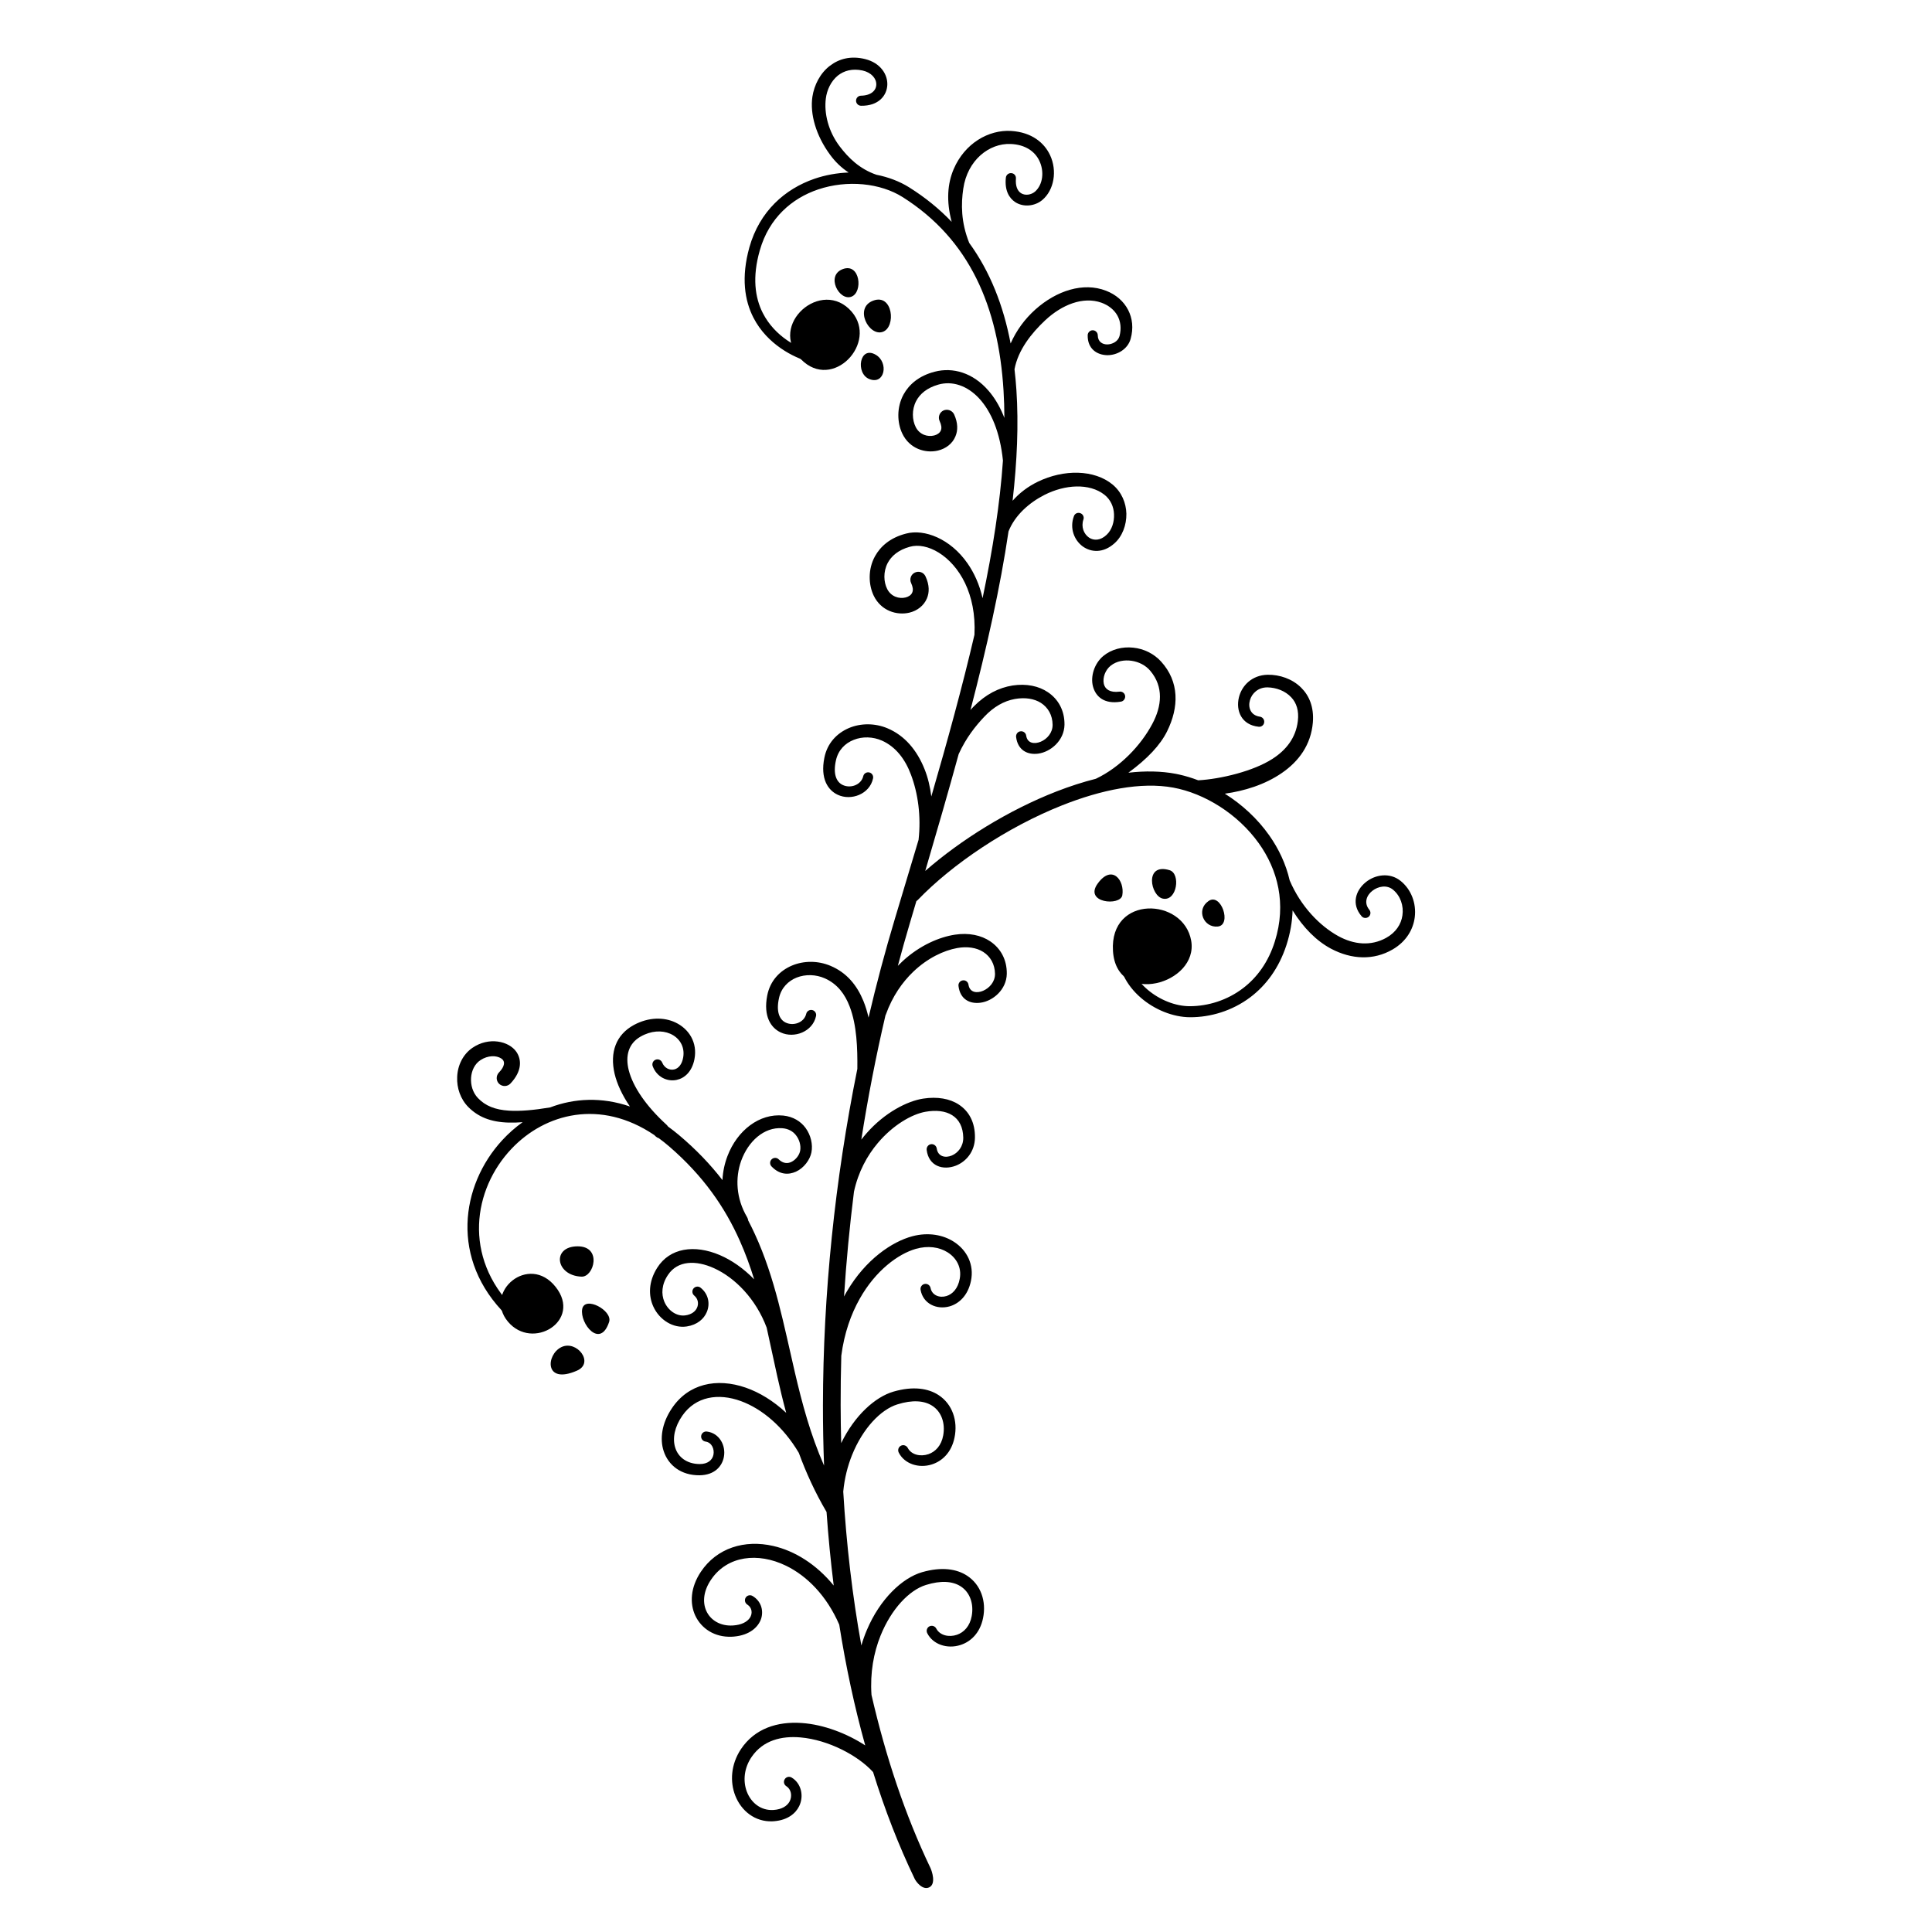 <?xml version="1.0" encoding="UTF-8"?>
<!-- Uploaded to: SVG Repo, www.svgrepo.com, Generator: SVG Repo Mixer Tools -->
<svg fill="#000000" width="800px" height="800px" version="1.1" viewBox="144 144 512 512" xmlns="http://www.w3.org/2000/svg">
 <g>
  <path d="m278.59 494.23c6.531 7.836 19.754-0.219 12.66-9.184-7.094-8.969-19.195 1.348-12.66 9.184z"/>
  <path d="m438.95 396.02c-0.93-14.91 18.711-14.199 20.727-2.727 2.012 11.473-19.797 17.637-20.727 2.727z"/>
  <path d="m357.07 239.96c8.586 7.25 20.227-6.199 11.91-14.113-8.32-7.918-22.262 5.383-11.91 14.113z"/>
  <path d="m375.42 223.67c-5.211 1.914-1.109 9.625 2.551 8.262 3.547-1.293 2.66-10.203-2.551-8.262z"/>
  <path d="m367.36 215.31c-4.613 1.699-0.98 8.523 2.258 7.32 3.141-1.148 2.356-9.035-2.258-7.32z"/>
  <path d="m376.12 238.04c-4.359-2.606-5.484 4.996-1.691 6.434 4.051 1.555 5.129-4.375 1.691-6.434z"/>
  <path d="m434.93 378.11c-3.816 5.203 5.988 6.07 6.496 3.141 0.668-3.879-2.684-8.344-6.496-3.141z"/>
  <path d="m453.95 374.61c-6.793-2.062-5.055 6.93-1.738 7.543 3.731 0.711 4.723-6.648 1.738-7.543z"/>
  <path d="m464.26 382.79c-3.363 2.328-1.25 7.156 2.492 6.746 3.742-0.406 0.867-9.074-2.492-6.746z"/>
  <path d="m297.09 474.29c-6.93 0-5.906 7.781 1.035 8.035 3.289 0.117 5.496-8.035-1.035-8.035z"/>
  <path d="m298.29 490.91c-0.695 3.777 4.766 10.723 7.148 3.371 0.895-3.008-6.453-6.965-7.148-3.371z"/>
  <path d="m292.77 501c-4.078 1.98-4.582 10.031 4.113 6.246 4.758-2.047-0.035-8.223-4.113-6.246z"/>
  <path d="m363.96 161.42c2.34-1.812 5.488-2.719 9.32-1.762 4.055 1.008 5.992 4.082 5.867 6.852-0.125 2.82-2.316 5.594-6.953 5.516-0.73 0-1.332-0.602-1.332-1.332 0-0.758 0.602-1.336 1.332-1.336 2.621-0.051 4.008-1.359 4.031-2.949 0.051-1.586-1.285-3.199-3.652-3.727-2.719-0.578-4.91 0.051-6.551 1.359-1.812 1.488-2.894 3.805-3.172 6.098-0.48 3.801 0.605 8.641 3.727 12.719 2.223 2.914 5.168 5.891 9.668 7.449 3.195 0.633 6.164 1.762 8.672 3.332 4.301 2.695 8.047 5.754 11.285 9.152-1.465-5.531-1.102-10.137 0.527-13.961 2.922-6.852 9.273-10.504 15.266-10.129 5.418 0.355 8.719 3.098 10.277 6.398 1.965 4.184 1.059 9.297-2.062 11.914-1.965 1.641-4.988 1.965-7.156 0.555-1.613-1.055-2.848-3.098-2.492-6.473 0.074-0.754 0.73-1.285 1.461-1.211 0.754 0.051 1.285 0.707 1.207 1.465-0.148 1.988 0.406 3.246 1.363 3.852 1.133 0.707 2.695 0.43 3.703-0.426 2.113-1.867 2.516-5.418 1.082-8.289-1.16-2.344-3.652-4.184-7.559-4.332-5.641-0.227-11.438 4.231-12.543 11.863-0.59 3.973-0.637 8.832 1.578 14.355 5.523 7.606 9.055 16.562 10.973 26.652 1.512-3.434 3.742-6.488 6.566-9.016 5.594-4.988 12.695-7.305 18.719-4.961 2.617 1.008 4.684 2.793 5.867 5.113 1.109 2.164 1.461 4.809 0.633 7.707-0.781 2.695-3.555 4.281-6.172 4.258-2.723-0.051-5.242-1.664-5.191-5.266 0-0.73 0.605-1.336 1.336-1.336s1.336 0.605 1.336 1.336c0.023 1.715 1.234 2.418 2.519 2.418 1.359-0.023 2.871-0.805 3.246-2.215 0.531-2.043 0.277-3.906-0.551-5.418-0.859-1.562-2.371-2.746-4.234-3.426-4.887-1.738-10.477 0.531-14.887 4.637-3.703 3.469-7.211 7.91-8.16 13 0.215 1.797 0.379 3.629 0.504 5.488 0.602 9.09 0.188 18.918-1.012 29.363 1.855-2.113 4.137-3.812 6.703-5.055 6.875-3.324 14.938-3.25 19.801 0.758 2.418 2.016 3.574 4.887 3.652 7.707 0.051 3.074-1.109 6.07-3.176 7.883-2.973 2.648-6.172 2.394-8.387 0.809-2.269-1.664-3.527-4.836-2.344-8.012 0.227-0.703 1.008-1.059 1.688-0.805 0.707 0.227 1.082 1.008 0.832 1.688-0.656 1.938 0.102 3.828 1.484 4.785 1.262 0.855 3.051 0.805 4.66-0.73 1.387-1.285 2.066-3.402 1.965-5.492-0.074-1.914-0.879-3.828-2.543-5.137-3.981-3.125-10.453-2.723-15.895 0.051-3.934 2.004-7.781 5.293-9.516 9.66-2.184 14.797-5.746 30.691-10.082 47.344l0.332-0.383 0.523-0.551c3.176-3.223 6.652-4.984 10.305-5.566 3.703-0.555 6.977 0.152 9.371 1.789 2.742 1.84 4.434 4.863 4.383 8.617-0.078 4.18-3.652 7.203-6.981 7.656-2.793 0.371-5.414-0.883-5.844-4.434-0.074-0.73 0.43-1.41 1.16-1.484 0.73-0.102 1.41 0.402 1.512 1.133 0.301 2.09 2.215 2.316 3.879 1.613 1.664-0.707 3.148-2.371 3.125-4.484-0.027-2.547-1.211-4.586-3.102-5.797-1.789-1.133-4.207-1.508-6.902-1.031-2.894 0.527-5.617 2.066-8.109 4.711-2.34 2.484-4.789 5.527-6.781 9.891-2.773 10.105-5.766 20.453-8.859 30.969 9.387-8.219 22.055-16.117 34.809-21.078 3.488-1.355 6.981-2.488 10.41-3.352 6.414-3.043 11.922-8.82 14.957-14.539 2.547-4.762 3.023-9.852-0.527-14.059-1.234-1.484-3.074-2.391-4.965-2.668-1.938-0.277-3.953 0.074-5.488 1.258-1.461 1.133-2.242 3.199-1.867 4.863 0.328 1.434 1.664 2.367 4.109 2.062 0.73-0.125 1.434 0.379 1.535 1.109s-0.402 1.438-1.133 1.539c-4.461 0.754-6.676-1.387-7.383-4.008-0.73-2.695 0.379-6.144 2.723-8.086 2.191-1.812 5.086-2.519 7.934-2.215 2.769 0.277 5.465 1.562 7.383 3.676 4.887 5.367 4.758 12.117 1.586 18.516-1.785 3.609-5.203 7.262-10.25 10.949 4.465-0.508 8.723-0.445 12.617 0.305l0.875 0.184c1.664 0.371 3.348 0.883 5.019 1.523 5.891-0.328 14.582-2.391 19.676-5.688 3.523-2.262 6.195-5.484 6.723-10.043 0.328-2.723-0.375-4.812-1.738-6.25-1.609-1.738-4.004-2.594-6.269-2.644-2.496-0.051-4.184 1.59-4.688 3.402-0.555 1.891 0.152 4.004 2.621 4.359 0.73 0.098 1.258 0.777 1.156 1.508-0.074 0.73-0.754 1.262-1.484 1.16-4.559-0.477-6.07-4.281-5.215-7.785 0.758-3.098 3.426-5.894 7.609-5.992 3.172-0.051 6.547 1.082 8.891 3.426 2.117 2.09 3.426 5.137 3.098 9.219-0.504 5.945-3.727 10.301-8.211 13.383-4.539 3.133-9.988 4.777-15.121 5.488 4.504 2.824 8.637 6.594 11.797 11.086 2.5 3.555 4.394 7.555 5.391 11.895 2.961 6.949 7.996 12.051 12.82 14.727 4.207 2.328 8.715 2.723 12.723 0.516 2.594-1.422 4.004-3.641 4.332-5.945 0.379-2.551-0.504-5.18-2.469-6.816-1.664-1.391-3.953-0.922-5.492 0.273-1.512 1.18-2.316 3.172-0.832 5 0.48 0.57 0.406 1.414-0.148 1.891-0.582 0.473-1.438 0.398-1.891-0.168-2.746-3.195-1.562-6.801 1.082-8.973 2.519-2.066 6.375-2.672 9.223-0.406 2.871 2.269 4.254 5.988 3.801 9.645-0.402 3.258-2.266 6.469-5.867 8.559-5.062 2.934-10.859 2.676-16.301-0.188-3.883-2.066-7.336-5.547-10.207-10.16-0.094 2.961-0.613 6.035-1.633 9.188-2.012 6.184-5.465 10.73-9.594 13.84-4.84 3.637-10.605 5.305-15.973 5.281-4.484-0.02-9.371-2-13.023-5.164-3.828-3.305-6.297-7.871-5.82-12.758 0.078-0.738 0.73-1.281 1.461-1.211 0.73 0.07 1.285 0.723 1.211 1.461-0.352 4.019 1.812 7.699 4.961 10.383 3.176 2.688 7.356 4.383 11.211 4.367 4.762-0.023 9.848-1.539 14.105-4.805 3.652-2.793 6.676-6.867 8.391-12.367 3.148-9.984 0.754-19.012-4.285-26.051-5.59-7.805-14.406-13.184-22.594-14.699-8.59-1.59-19.07 0.551-29.5 4.688-14.609 5.801-29.117 15.574-38.262 25.094-0.113 0.117-0.234 0.219-0.363 0.301-0.574 1.941-1.152 3.887-1.727 5.836-1.109 3.738-2.168 7.504-3.18 11.301 0.449-0.465 0.902-0.906 1.363-1.328 4.535-4.141 9.625-6.289 13.754-6.926 3.703-0.566 6.981 0.148 9.371 1.77 2.746 1.852 4.434 4.852 4.383 8.598-0.074 4.191-3.652 7.219-6.953 7.66-2.82 0.379-5.414-0.863-5.844-4.418-0.102-0.734 0.402-1.41 1.16-1.504 0.73-0.098 1.387 0.418 1.484 1.148 0.328 2.102 2.242 2.32 3.879 1.613 1.664-0.719 3.176-2.363 3.152-4.5-0.051-2.547-1.211-4.578-3.102-5.785-1.785-1.145-4.231-1.527-6.926-1.039-3.551 0.641-7.836 2.644-11.637 6.277-2.898 2.773-5.519 6.496-7.258 11.332-0.031 0.09-0.07 0.176-0.113 0.258-2.523 10.82-4.66 21.82-6.394 32.898 0.445-0.578 0.902-1.133 1.371-1.664 4.836-5.519 10.805-8.547 15.012-9.199 3.754-0.578 7.078 0 9.473 1.59 2.644 1.738 4.309 4.656 4.258 8.754-0.051 3.769-2.418 6.398-5.062 7.426-3.402 1.312-7.207 0.148-7.734-4.184-0.074-0.734 0.43-1.406 1.16-1.508 0.73-0.098 1.41 0.422 1.512 1.152 0.324 2.16 2.289 2.559 3.977 1.855 1.641-0.688 3.074-2.379 3.051-4.742-0.051-2.797-1.109-4.812-2.949-5.953-1.812-1.137-4.309-1.398-7.102-0.895-3.578 0.645-8.539 3.465-12.598 8.277-2.812 3.332-5.18 7.637-6.316 12.906-1.16 9.25-2.043 18.527-2.633 27.77l0.301-0.555 0.438-0.77c4.988-8.516 12.016-13.23 17.383-14.652 4.231-1.117 8.184-0.367 11.059 1.512 3.426 2.242 5.34 6.051 4.457 10.324-0.805 3.914-3.199 6.051-5.668 6.754-3.449 0.969-7.055-0.727-7.684-4.387-0.125-0.727 0.352-1.426 1.086-1.559 0.73-0.133 1.41 0.352 1.559 1.078 0.379 1.953 2.394 2.691 4.207 2.129 1.637-0.496 3.074-2.016 3.527-4.59 0.555-2.949-0.855-5.523-3.25-7.012-2.191-1.375-5.188-1.816-8.387-0.902-4.66 1.34-10.656 5.703-14.887 13.25-2.297 4.082-4.086 9.09-4.867 15.074-0.125 4.391-0.184 8.766-0.172 13.117 0.008 3.363 0.055 6.711 0.145 10.043 3.535-7.32 9.004-12.242 13.859-13.652 5.242-1.52 9.246-0.852 11.941 0.918 3.652 2.379 5.164 6.793 4.231 11.273-0.805 3.945-3.273 6.234-5.992 7.102-3.453 1.109-7.281-0.121-8.793-3.144-0.328-0.656-0.074-1.465 0.578-1.805 0.656-0.34 1.461-0.078 1.816 0.578 0.957 1.84 3.375 2.379 5.488 1.652 1.84-0.633 3.426-2.273 3.906-4.965 0.578-3.16-0.402-6.297-2.996-7.914-2.094-1.305-5.164-1.562-9.145-0.312-4.434 1.375-9.172 6.371-12.016 13.426-1.168 2.902-2 6.164-2.332 9.688 0.832 14.016 2.422 27.684 4.801 40.781 0.414-1.434 0.906-2.805 1.461-4.109 3.477-8.23 9.395-13.793 14.609-15.309 5.238-1.516 9.246-0.852 11.941 0.922 3.652 2.375 5.164 6.793 4.231 11.27-0.805 3.945-3.273 6.238-5.996 7.102-3.449 1.113-7.277-0.117-8.789-3.141-0.328-0.66-0.078-1.469 0.578-1.805 0.656-0.34 1.461-0.078 1.812 0.578 0.957 1.84 3.375 2.379 5.492 1.652 1.84-0.633 3.426-2.273 3.906-4.969 0.578-3.16-0.406-6.293-3-7.91-2.09-1.309-5.164-1.566-9.145-0.316-4.434 1.375-9.168 6.375-12.016 13.43-1.809 4.492-2.805 9.84-2.398 15.707 3.805 16.535 8.977 31.969 15.598 45.805 0.453 0.953 1.531 4.234-0.25 5.164s-3.547-1.492-3.891-2.207c-4.254-8.836-7.926-18.312-11.035-28.309-3.969-4.391-11.863-8.551-19.234-9.191-5.062-0.441-9.898 0.777-12.895 5.086-2.094 3.004-2.371 6.445-1.363 9.203 1.109 2.973 3.703 5.156 7.106 4.938 2.215-0.145 3.629-1.059 4.281-2.285 0.73-1.426 0.402-3.203-0.879-4.016-0.633-0.387-0.832-1.215-0.43-1.844 0.379-0.633 1.207-0.832 1.84-0.441 2.492 1.488 3.324 4.82 1.988 7.574-0.957 1.969-3.074 3.68-6.574 3.984l-0.535 0.035c-4.582 0.168-8.219-2.731-9.816-6.785-1.438-3.652-1.211-8.258 1.484-12.332 3.68-5.519 9.699-7.383 16.098-6.941 5.898 0.402 12.078 2.828 16.848 5.941-2.848-10.219-5.137-20.922-6.883-31.992-3.32-7.672-8.555-12.934-14.121-15.633-7.434-3.606-15.469-2.633-19.75 3.551-2.09 2.981-2.418 6.027-1.387 8.367 1.109 2.519 3.754 4.144 7.106 3.922 2.191-0.141 3.676-0.906 4.434-1.977 0.832-1.211 0.605-2.766-0.629-3.547-0.633-0.387-0.832-1.215-0.457-1.844 0.379-0.633 1.211-0.832 1.84-0.441 2.168 1.289 2.949 3.68 2.293 5.918-0.703 2.25-2.996 4.465-7.254 4.836l-0.598 0.035c-4.519 0.18-8.012-2.164-9.629-5.59-1.488-3.199-1.312-7.426 1.461-11.594 4.231-6.348 11.613-8.613 19.219-6.863 5.606 1.285 11.367 4.797 16.004 10.484-0.801-6.402-1.434-12.914-1.898-19.504-3.07-5.215-5.438-10.445-7.352-15.664-4.102-6.926-9.746-11.664-15.344-13.711-6.019-2.199-11.992-1.223-15.516 3.852-2.066 2.977-2.648 6-1.914 8.41 0.777 2.613 3.121 4.387 6.473 4.422 2.191 0.023 3.398-1.09 3.676-2.453 0.305-1.508-0.426-3.262-2.09-3.504-0.73-0.098-1.258-0.773-1.16-1.508 0.102-0.734 0.781-1.25 1.512-1.152 3.328 0.41 5.066 3.703 4.512 6.699-0.453 2.508-2.469 4.848-6.449 4.891-4.887 0.047-8.289-2.637-9.523-6.438-1.031-3.191-0.527-7.266 2.168-11.285 4.356-6.547 11.863-8.172 19.598-5.496 3.641 1.262 7.332 3.516 10.715 6.668-0.875-3.211-1.637-6.414-2.352-9.605-0.977-4.352-1.859-8.68-2.82-12.961-2.867-7.664-8.422-13.258-13.957-15.762-4.812-2.184-9.648-2.043-12.191 1.766-1.715 2.535-1.812 5.09-0.984 7.09 0.984 2.34 3.227 3.957 5.543 3.652 1.586-0.207 2.672-0.992 3.125-2.016 0.504-1.09 0.277-2.391-0.73-3.234-0.582-0.465-0.656-1.309-0.203-1.883 0.48-0.578 1.336-0.664 1.891-0.195 2.066 1.629 2.57 4.234 1.637 6.441-0.758 1.812-2.519 3.383-5.289 3.816-3.602 0.559-7.258-1.695-8.895-5.297-1.285-2.848-1.309-6.535 1.035-10.242 3.348-5.309 9.898-6.231 16.598-3.371 3.129 1.34 6.285 3.523 9.102 6.426-1.066-3.453-2.305-6.867-3.809-10.23-3.879-8.727-9.574-17.117-18.742-25.016-0.902-0.773-1.805-1.492-2.711-2.152-0.297-0.086-0.574-0.242-0.816-0.465-0.133-0.125-0.262-0.25-0.391-0.375-14.246-9.617-28.922-5.789-37.848 3.652-10.18 10.746-12.922 28.633 0.605 42.258 0.527 0.52 0.527 1.371 0 1.895-0.504 0.527-1.363 0.527-1.891 0.008-15.066-14.773-12.191-34.488-1.16-46.445 1.633-1.777 3.445-3.383 5.406-4.777-1.344 0.109-2.578 0.145-3.719 0.109-4.785-0.141-8.059-1.516-10.629-4.074-2.141-2.144-3.125-5.121-3-7.984 0.102-3.098 1.539-6.031 4.031-7.746 4.383-3.016 9.676-1.785 11.641 1.027 1.41 2.031 1.586 5.098-1.562 8.434-0.809 0.84-2.141 0.871-3 0.066-0.828-0.809-0.855-2.148-0.047-2.992 1.586-1.625 1.734-3.004 0.629-3.719-1.336-0.871-3.555-0.844-5.492 0.418-1.562 1.008-2.394 2.816-2.519 4.703-0.125 1.898 0.43 3.898 1.812 5.356 1.965 2.07 4.535 3.121 8.266 3.352 2.902 0.176 6.445-0.125 10.871-0.859 6.383-2.434 13.664-2.824 21.148-0.25-2.066-3.039-3.422-5.984-4.059-8.676-1.312-5.668 0.352-10.336 5.113-12.926 3.953-2.129 7.961-2.09 10.98-0.68 3.629 1.711 5.922 5.348 5.066 9.762-0.656 3.34-2.648 5.051-4.738 5.481-2.492 0.52-5.238-0.762-6.32-3.625-0.254-0.691 0.074-1.465 0.781-1.734 0.68-0.266 1.461 0.078 1.734 0.766 0.582 1.43 1.941 2.109 3.199 1.812 1.137-0.27 2.066-1.371 2.371-3.231 0.477-2.871-1.059-5.191-3.453-6.231-2.215-0.957-5.086-0.828-7.883 0.781-3.176 1.836-4.059 5.082-3.098 8.906 1.133 4.402 4.582 9.477 10.023 14.445 0.148 0.137 0.273 0.293 0.375 0.457 0.953 0.688 1.902 1.426 2.852 2.219 4.613 3.875 8.414 7.875 11.578 11.98 0.113-2.254 0.582-4.414 1.344-6.394 2.57-6.746 8.438-11.348 14.785-10.703 2.644 0.273 4.637 1.559 5.894 3.269 1.41 1.922 1.965 4.371 1.562 6.484-0.379 1.949-1.988 4.156-4.106 5.113-1.965 0.887-4.332 0.844-6.449-1.367-0.527-0.523-0.527-1.375 0-1.895 0.527-0.523 1.387-0.52 1.891 0.008 1.133 1.105 2.34 1.164 3.348 0.672 1.234-0.594 2.168-1.898 2.344-3.051 0.203-1.332-0.203-2.848-1.133-4.027-0.781-1.016-2.016-1.738-3.629-1.852-4.859-0.355-9.043 3.492-10.906 8.684-1.562 4.422-1.387 9.887 1.613 14.934 0.148 0.262 0.234 0.543 0.266 0.824 0.621 1.184 1.199 2.375 1.75 3.57 5.414 11.746 7.68 24.117 10.629 36.734 1.902 8.152 4.102 16.414 7.727 24.66-0.203-5.289-0.301-10.625-0.297-15.992 0.035-29.418 3.176-59.762 9.117-89.148 0.055-5.418-0.125-11.566-2.039-16.527-1.234-3.234-3.223-5.957-6.547-7.445-2.394-1.074-5.164-1.133-7.484-0.223-2.238 0.895-4.078 2.703-4.684 5.402-0.805 3.559 0.074 5.688 1.715 6.508 2.039 1.012 4.91 0.082 5.488-2.285 0.152-0.723 0.883-1.176 1.613-1.008 0.707 0.164 1.16 0.887 0.984 1.609-0.883 4.141-5.797 5.984-9.348 4.324-2.594-1.207-4.66-4.258-3.578-9.805 0.758-3.887 3.328-6.555 6.527-7.91 3.121-1.328 6.902-1.34 10.199 0.043 4.359 1.816 7.078 5.203 8.77 9.348 0.562 1.383 1.004 2.852 1.352 4.375 2.074-8.867 4.406-17.613 6.984-26.191 2.121-7.039 4.223-14.016 6.273-20.91 0.703-6.269-0.156-12.336-2.016-17.266-1.535-4.117-4.031-7.387-7.684-9.023-2.394-1.059-5.164-1.137-7.481-0.203-2.269 0.883-4.106 2.695-4.711 5.414-0.809 3.57 0.074 5.699 1.738 6.519 2.039 1.012 4.91 0.078 5.492-2.293 0.148-0.719 0.879-1.172 1.609-1.004 0.707 0.164 1.16 0.887 0.984 1.605-0.883 4.137-5.793 5.981-9.348 4.316-2.594-1.203-4.66-4.254-3.551-9.793 0.758-3.883 3.324-6.527 6.5-7.891 3.148-1.332 6.902-1.332 10.203 0.051 4.582 1.914 7.859 5.82 9.875 10.898 0.879 2.215 1.453 4.629 1.77 7.184 4.297-14.797 8.238-29.152 11.43-42.848 0.27-5.441-0.738-9.996-2.469-13.648-3.555-7.43-10.152-10.984-14.688-9.672-2.996 0.828-4.863 2.441-5.844 4.305-1.211 2.344-1.059 5.039-0.125 6.879 1.031 2.039 3.172 2.668 4.887 2.242 0.781-0.203 1.484-0.629 1.762-1.336 0.277-0.656 0.152-1.484-0.301-2.469-0.504-1.059-0.051-2.316 1.008-2.797 1.059-0.504 2.316-0.051 2.797 1.008 1.082 2.316 1.031 4.281 0.375 5.844-0.805 1.914-2.543 3.277-4.66 3.781-3.324 0.777-7.504-0.48-9.445-4.512-1.359-2.844-1.586-6.953 0.352-10.453 1.438-2.594 4.008-4.914 8.238-5.996 4.836-1.285 11.715 1.336 16.273 7.887 1.75 2.512 3.172 5.598 3.992 9.238 2.703-12.883 4.621-25.109 5.398-36.48-0.773-7.547-3.121-12.973-6.242-16.391-3.223-3.523-7.254-4.785-10.906-3.727-3 0.855-4.863 2.469-5.844 4.332-1.234 2.344-1.059 5.062-0.129 6.902 1.035 2.066 3.199 2.672 4.887 2.242 0.781-0.203 1.488-0.629 1.789-1.359 0.254-0.656 0.125-1.461-0.328-2.445-0.504-1.059-0.047-2.316 1.008-2.82 1.059-0.477 2.32-0.023 2.824 1.031 1.055 2.32 1.008 4.285 0.352 5.82-0.781 1.941-2.543 3.273-4.66 3.777-3.301 0.781-7.508-0.477-9.422-4.508-1.359-2.82-1.562-6.926 0.352-10.402 1.438-2.594 4.031-4.914 8.238-5.996 4.812-1.258 10.152 0.277 14.258 5.039 1.488 1.711 2.82 3.863 3.902 6.457l0.301 0.758c-0.004-2.457-0.078-4.859-0.223-7.215-1.359-22.293-8.992-40.078-26.703-51.289-5.918-3.754-14.711-4.66-22.469-2.039-6.902 2.34-12.973 7.531-15.418 16.121-2.039 7.102-1.285 12.52 0.781 16.602 3.227 6.348 9.496 9.371 12.875 10.301 0.703 0.203 1.133 0.934 0.93 1.664-0.199 0.703-0.93 1.133-1.66 0.93-3.805-1.055-10.934-4.481-14.613-11.637-2.34-4.559-3.297-10.656-1.082-18.641 2.719-9.648 9.496-15.492 17.203-18.164 2.953-1.016 6.047-1.559 9.102-1.672-1.984-1.309-3.582-2.871-4.941-4.742-3.703-5.039-5.344-10.738-4.66-15.348 0.477-3.102 2.062-6.25 4.66-8.215z"/>
 </g>
</svg>